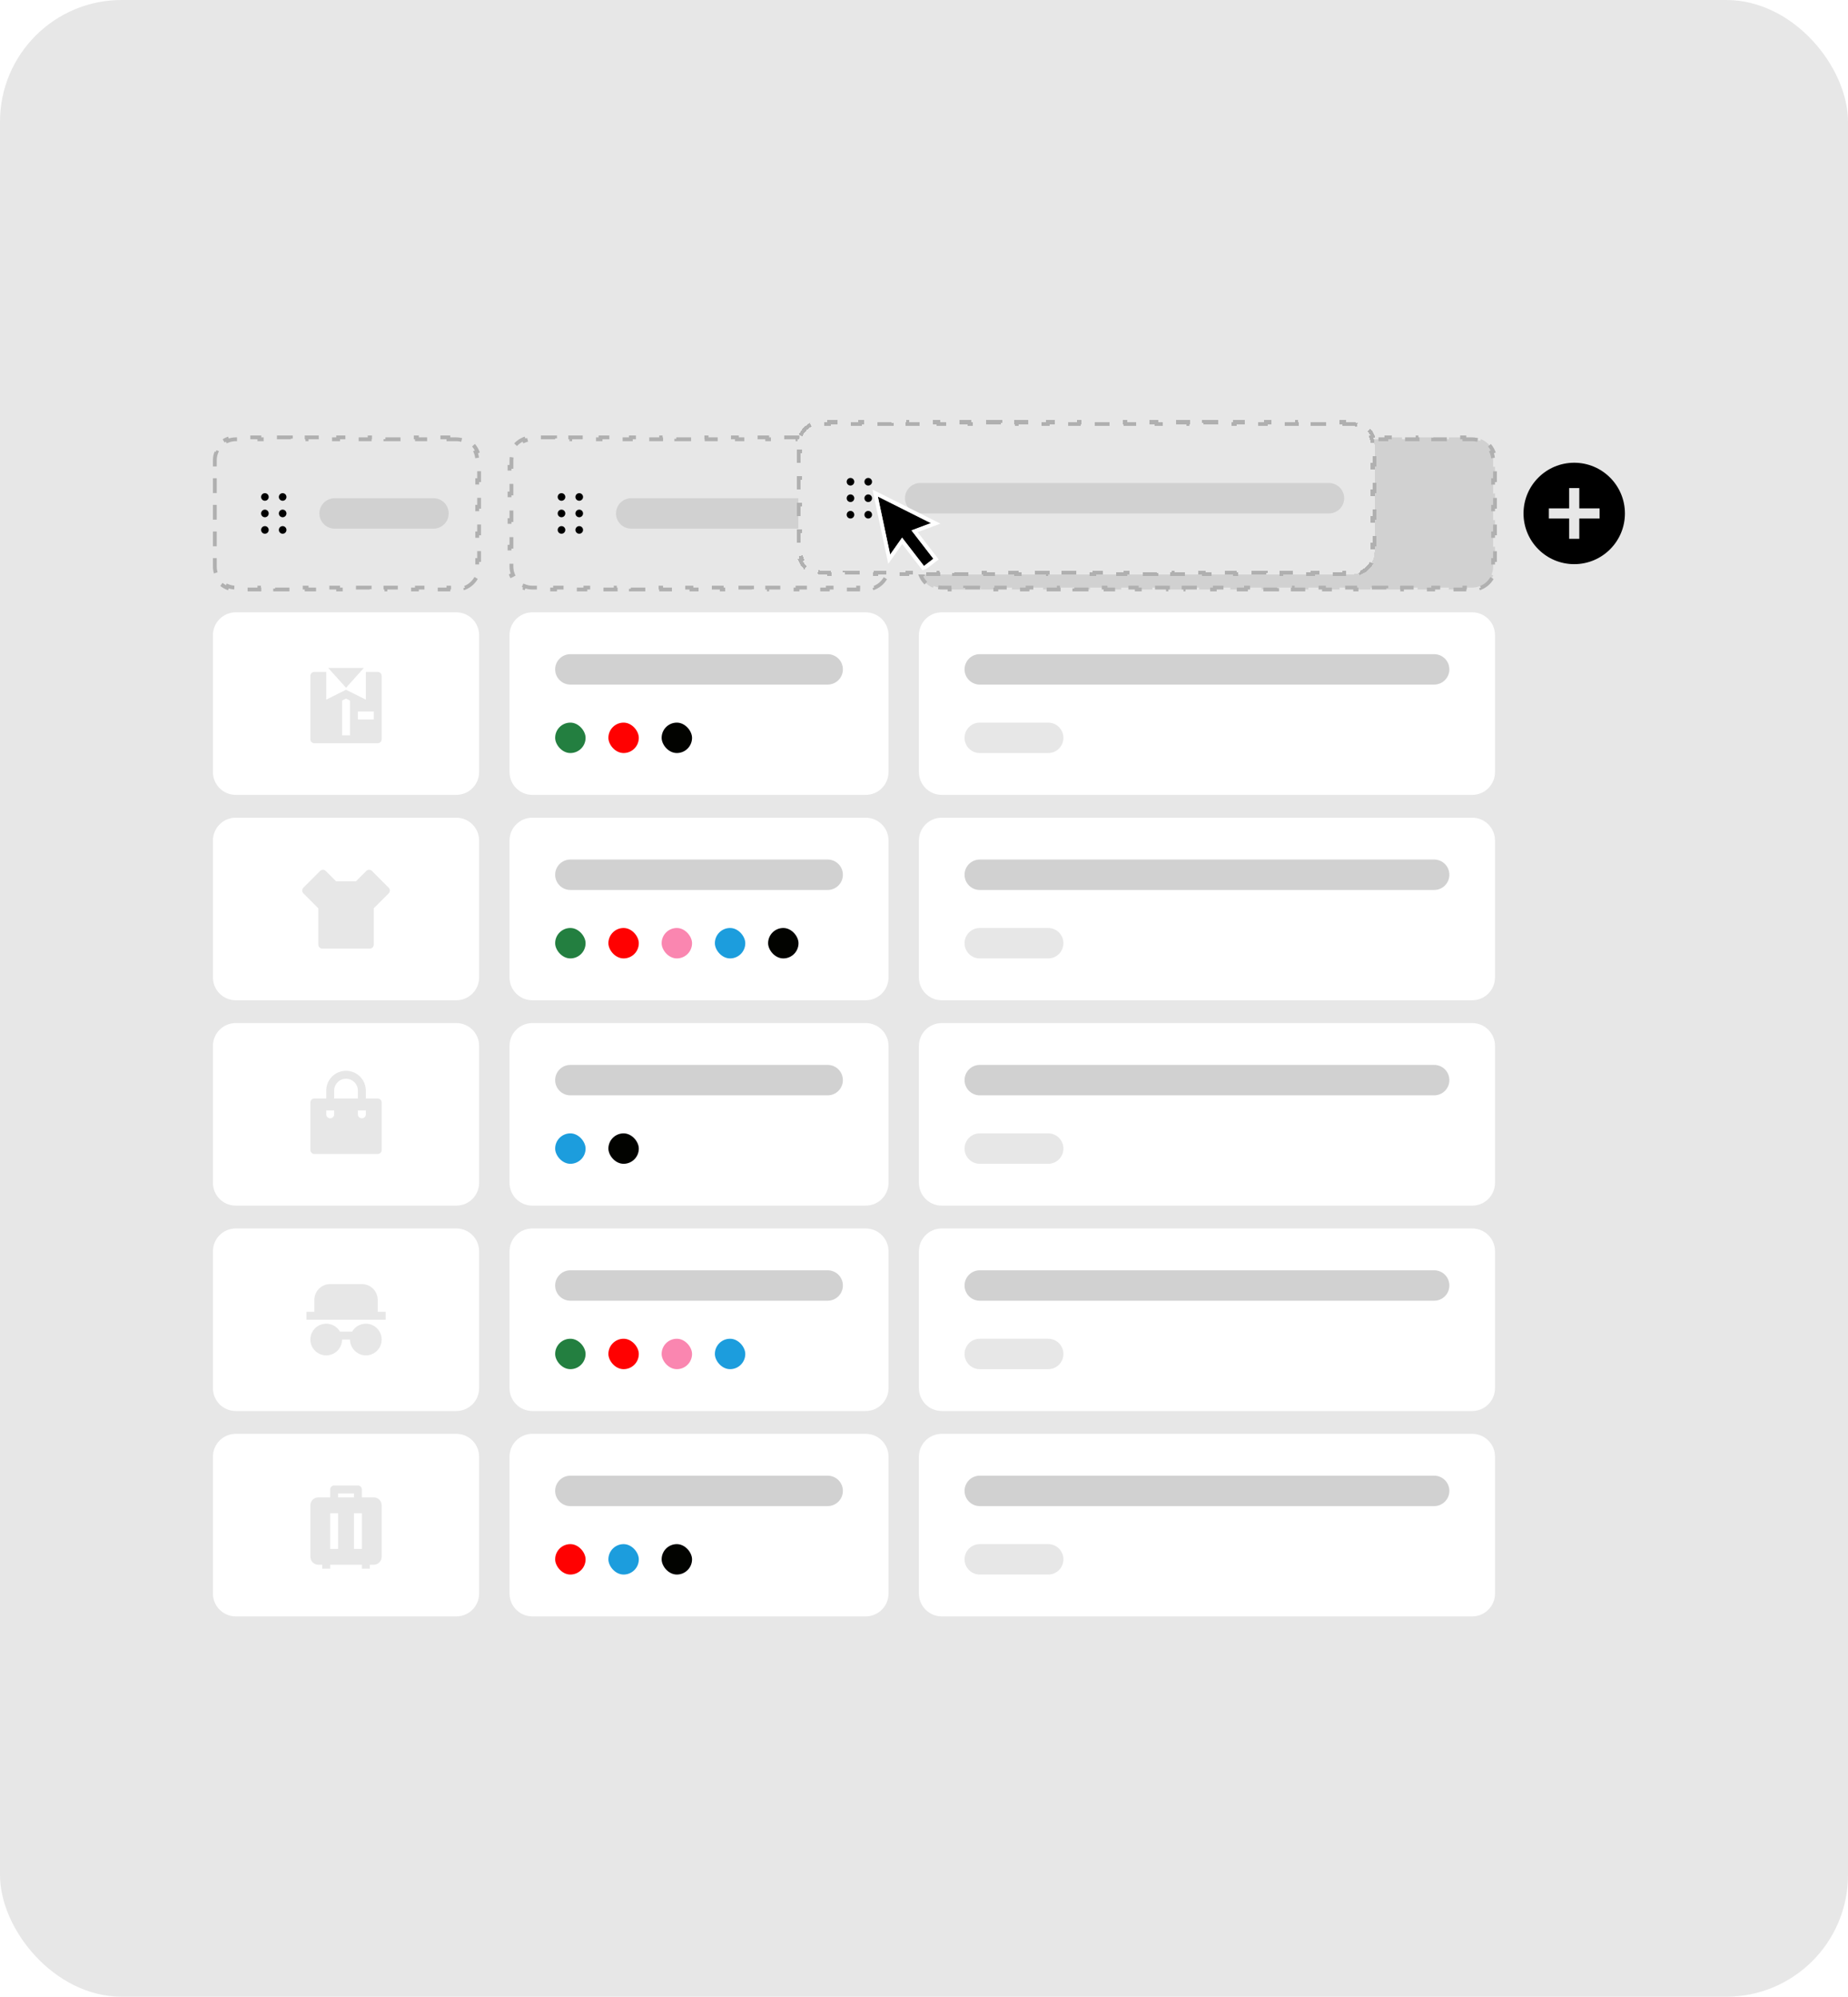 <svg width="486" height="525" viewBox="0 0 486 525" fill="none" xmlns="http://www.w3.org/2000/svg">
<rect width="486" height="525" rx="32" fill="#E7E7E7"/>
<g clip-path="url(#clip0_3124_8494)">
<path d="M117.929 115V115.5H120C120.747 115.5 121.458 115.648 122.105 115.917L122.296 115.456C123.762 116.064 124.935 117.237 125.543 118.703L125.083 118.895C125.352 119.542 125.5 120.253 125.5 121V122.75H126V126.25H125.5V129.75H126V133.25H125.5V136.75H126V140.25H125.5V143.75H126V147.25H125.5V149C125.5 149.747 125.352 150.458 125.083 151.105L125.543 151.296C124.935 152.763 123.763 153.935 122.296 154.543L122.105 154.083C121.458 154.352 120.747 154.5 120 154.5H117.929V155H113.786V154.5H109.643V155H105.5V154.5H101.357V155H97.214V154.5H93.071V155H88.929V154.5H84.786V155H80.643V154.5H76.5V155H72.357V154.5H68.214V155H64.071V154.5H62C61.253 154.5 60.542 154.352 59.895 154.083L59.703 154.543C58.237 153.935 57.064 152.762 56.456 151.296L56.917 151.105C56.648 150.458 56.5 149.747 56.5 149V147.25H56V143.75H56.5V140.25H56V136.75H56.5V133.25H56V129.75H56.5V126.25H56V122.75H56.5V121C56.5 120.253 56.648 119.542 56.917 118.895L56.456 118.703C57.064 117.237 58.237 116.064 59.703 115.456L59.895 115.917C60.542 115.648 61.253 115.5 62 115.5H64.071V115H68.214V115.5H72.357V115H76.5V115.5H80.643V115H84.786V115.5H88.929V115H93.071V115.5H97.214V115H101.357V115.5H105.5V115H109.643V115.5H113.786V115H117.929Z" fill="#E7E7E7"/>
<path d="M117.929 115V115.5H120C120.747 115.5 121.458 115.648 122.105 115.917L122.296 115.456C123.762 116.064 124.935 117.237 125.543 118.703L125.083 118.895C125.352 119.542 125.5 120.253 125.5 121V122.75H126V126.25H125.5V129.75H126V133.25H125.5V136.75H126V140.25H125.5V143.75H126V147.25H125.5V149C125.5 149.747 125.352 150.458 125.083 151.105L125.543 151.296C124.935 152.763 123.763 153.935 122.296 154.543L122.105 154.083C121.458 154.352 120.747 154.5 120 154.5H117.929V155H113.786V154.5H109.643V155H105.5V154.5H101.357V155H97.214V154.5H93.071V155H88.929V154.5H84.786V155H80.643V154.5H76.5V155H72.357V154.5H68.214V155H64.071V154.5H62C61.253 154.5 60.542 154.352 59.895 154.083L59.703 154.543C58.237 153.935 57.064 152.762 56.456 151.296L56.917 151.105C56.648 150.458 56.5 149.747 56.5 149V147.25H56V143.75H56.5V140.25H56V136.75H56.5V133.25H56V129.75H56.5V126.25H56V122.75H56.5V121C56.5 120.253 56.648 119.542 56.917 118.895L56.456 118.703C57.064 117.237 58.237 116.064 59.703 115.456L59.895 115.917C60.542 115.648 61.253 115.5 62 115.5H64.071V115H68.214V115.5H72.357V115H76.5V115.5H80.643V115H84.786V115.5H88.929V115H93.071V115.5H97.214V115H101.357V115.5H105.5V115H109.643V115.5H113.786V115H117.929Z" stroke="#B0B0B0" stroke-dasharray="4 4"/>
<path d="M69.666 131.668C70.218 131.668 70.666 131.22 70.666 130.668C70.666 130.116 70.218 129.668 69.666 129.668C69.114 129.668 68.666 130.116 68.666 130.668C68.666 131.22 69.114 131.668 69.666 131.668ZM69.666 136.001C70.218 136.001 70.666 135.554 70.666 135.001C70.666 134.449 70.218 134.001 69.666 134.001C69.114 134.001 68.666 134.449 68.666 135.001C68.666 135.554 69.114 136.001 69.666 136.001ZM70.666 139.335C70.666 139.887 70.218 140.335 69.666 140.335C69.114 140.335 68.666 139.887 68.666 139.335C68.666 138.782 69.114 138.335 69.666 138.335C70.218 138.335 70.666 138.782 70.666 139.335ZM74.333 131.668C74.885 131.668 75.333 131.22 75.333 130.668C75.333 130.116 74.885 129.668 74.333 129.668C73.78 129.668 73.333 130.116 73.333 130.668C73.333 131.22 73.78 131.668 74.333 131.668ZM75.333 135.001C75.333 135.554 74.885 136.001 74.333 136.001C73.78 136.001 73.333 135.554 73.333 135.001C73.333 134.449 73.78 134.001 74.333 134.001C74.885 134.001 75.333 134.449 75.333 135.001ZM74.333 140.335C74.885 140.335 75.333 139.887 75.333 139.335C75.333 138.782 74.885 138.335 74.333 138.335C73.78 138.335 73.333 138.782 73.333 139.335C73.333 139.887 73.78 140.335 74.333 140.335Z" fill="black"/>
<path d="M84 135C84 132.791 85.791 131 88 131H114C116.209 131 118 132.791 118 135C118 137.209 116.209 139 114 139H88C85.791 139 84 137.209 84 135Z" fill="#D1D1D1"/>
<path d="M56 167C56 163.686 58.686 161 62 161H120C123.314 161 126 163.686 126 167V203C126 206.314 123.314 209 120 209H62C58.686 209 56 206.314 56 203V167Z" fill="white"/>
<g clip-path="url(#clip1_3124_8494)">
<path d="M85.792 176.667V183.958L91 181.354L96.208 183.958V176.667H99.333C99.61 176.667 99.875 176.776 100.07 176.972C100.265 177.167 100.375 177.432 100.375 177.708V194.375C100.375 194.651 100.265 194.916 100.07 195.112C99.875 195.307 99.61 195.417 99.333 195.417H82.667C82.39 195.417 82.125 195.307 81.93 195.112C81.735 194.916 81.625 194.651 81.625 194.375V177.708C81.625 177.432 81.735 177.167 81.93 176.972C82.125 176.776 82.39 176.667 82.667 176.667H85.792ZM91 180.833L86.312 175.625H95.688L91 180.833ZM92.042 184.204L91 183.683L89.958 184.204V193.333H92.042V184.204ZM94.125 187.083V189.167H98.292V187.083H94.125Z" fill="#E7E7E7"/>
</g>
<path d="M56 221C56 217.686 58.686 215 62 215H120C123.314 215 126 217.686 126 221V257C126 260.314 123.314 263 120 263H62C58.686 263 56 260.314 56 257V221Z" fill="white"/>
<g clip-path="url(#clip2_3124_8494)">
<path d="M93.621 231.709L96.335 228.993C96.432 228.896 96.547 228.819 96.673 228.767C96.8 228.714 96.935 228.688 97.072 228.688C97.209 228.688 97.345 228.714 97.471 228.767C97.597 228.819 97.712 228.896 97.809 228.993L102.228 233.413C102.423 233.608 102.533 233.873 102.533 234.149C102.533 234.425 102.423 234.69 102.228 234.886L98.293 238.821V248.375C98.293 248.652 98.183 248.917 97.987 249.112C97.792 249.307 97.527 249.417 97.251 249.417H84.751C84.475 249.417 84.21 249.307 84.014 249.112C83.819 248.917 83.709 248.652 83.709 248.375V238.821L79.774 234.886C79.579 234.69 79.469 234.425 79.469 234.149C79.469 233.873 79.579 233.608 79.774 233.413L84.192 228.993C84.289 228.896 84.404 228.819 84.531 228.767C84.657 228.714 84.793 228.688 84.93 228.688C85.066 228.688 85.202 228.714 85.328 228.767C85.455 228.819 85.57 228.896 85.666 228.993L88.381 231.709H93.621Z" fill="#E7E7E7"/>
</g>
<path d="M56 275C56 271.686 58.686 269 62 269H120C123.314 269 126 271.686 126 275V311C126 314.314 123.314 317 120 317H62C58.686 317 56 314.314 56 311V275Z" fill="white"/>
<g clip-path="url(#clip3_3124_8494)">
<path d="M91 281.543C91.684 281.543 92.361 281.678 92.993 281.939C93.625 282.201 94.199 282.585 94.683 283.068C95.166 283.552 95.55 284.126 95.812 284.758C96.074 285.39 96.208 286.067 96.208 286.751V288.835H99.333C99.61 288.835 99.875 288.944 100.07 289.14C100.265 289.335 100.375 289.6 100.375 289.876V302.376C100.375 302.653 100.265 302.918 100.07 303.113C99.875 303.308 99.61 303.418 99.333 303.418H82.667C82.39 303.418 82.125 303.308 81.93 303.113C81.735 302.918 81.625 302.653 81.625 302.376V289.876C81.625 289.6 81.735 289.335 81.93 289.14C82.125 288.944 82.39 288.835 82.667 288.835H85.792V286.751C85.792 285.37 86.34 284.045 87.317 283.068C88.294 282.092 89.619 281.543 91 281.543ZM96.208 291.96H94.125V293.001C94.125 293.267 94.227 293.522 94.409 293.715C94.591 293.908 94.841 294.024 95.106 294.04C95.371 294.056 95.632 293.969 95.835 293.799C96.039 293.629 96.17 293.387 96.201 293.123L96.208 293.001V291.96ZM87.875 291.96H85.792V293.001C85.792 293.267 85.894 293.522 86.076 293.715C86.258 293.908 86.507 294.024 86.772 294.04C87.037 294.056 87.298 293.969 87.502 293.799C87.706 293.629 87.836 293.387 87.868 293.123L87.875 293.001V291.96ZM91 283.626C90.203 283.626 89.436 283.931 88.856 284.478C88.276 285.024 87.927 285.772 87.88 286.568L87.875 286.751V288.835H94.125V286.751C94.125 285.954 93.82 285.187 93.274 284.607C92.727 284.027 91.979 283.678 91.183 283.632L91 283.626Z" fill="#E7E7E7"/>
</g>
<path d="M56 329C56 325.686 58.686 323 62 323H120C123.314 323 126 325.686 126 329V365C126 368.314 123.314 371 120 371H62C58.686 371 56 368.314 56 365V329Z" fill="white"/>
<g clip-path="url(#clip4_3124_8494)">
<path d="M96.209 348.042C97.314 348.042 98.374 348.481 99.155 349.262C99.937 350.043 100.376 351.103 100.376 352.208C100.376 353.313 99.937 354.373 99.155 355.155C98.374 355.936 97.314 356.375 96.209 356.375C93.978 356.375 92.042 354.51 92.042 352.208H89.959C89.959 353.219 89.591 354.195 88.924 354.955C88.257 355.715 87.337 356.206 86.335 356.338C85.332 356.469 84.316 356.232 83.476 355.67C82.636 355.108 82.028 354.26 81.767 353.283C81.506 352.307 81.609 351.269 82.056 350.362C82.504 349.456 83.265 348.743 84.2 348.357C85.134 347.97 86.176 347.936 87.133 348.262C88.091 348.587 88.897 349.249 89.402 350.125H92.6C92.965 349.491 93.491 348.965 94.125 348.599C94.759 348.234 95.477 348.041 96.209 348.042ZM80.584 347V344.917H82.667V341.792C82.667 340.687 83.106 339.627 83.888 338.845C84.669 338.064 85.729 337.625 86.834 337.625H95.167C96.272 337.625 97.332 338.064 98.114 338.845C98.895 339.627 99.334 340.687 99.334 341.792V344.917H101.417V347H80.584Z" fill="#E7E7E7"/>
</g>
<path d="M56 383C56 379.686 58.686 377 62 377H120C123.314 377 126 379.686 126 383V419C126 422.314 123.314 425 120 425H62C58.686 425 56 422.314 56 419V383Z" fill="white"/>
<g clip-path="url(#clip5_3124_8494)">
<path d="M97.25 412.457H95.167V411.415H86.833V412.457H84.75V411.415H83.708C82.557 411.415 81.625 410.483 81.625 409.332V395.79C81.625 394.639 82.557 393.707 83.708 393.707H86.833V391.624C86.833 391.049 87.3 390.582 87.875 390.582H94.125C94.7 390.582 95.167 391.049 95.167 391.624V393.707H98.292C99.443 393.707 100.375 394.639 100.375 395.79V409.332C100.375 410.483 99.443 411.415 98.292 411.415H97.25V412.457ZM88.917 397.874H86.833V407.249H88.917V397.874ZM95.167 397.874H93.083V407.249H95.167V397.874ZM93.083 392.665H88.917V393.707H93.083V392.665Z" fill="#E7E7E7"/>
</g>
<path d="M225.674 115V115.5H227.667C228.413 115.5 229.124 115.648 229.771 115.917L229.963 115.456C231.429 116.064 232.602 117.237 233.21 118.703H233.211L232.75 118.895C233.019 119.542 233.167 120.253 233.167 121V122.75H233.667V126.25H233.167V129.75H233.667V133.25H233.167V136.75H233.667V140.25H233.167V143.75H233.667V147.25H233.167V149C233.167 149.747 233.019 150.458 232.75 151.105L233.21 151.296C232.602 152.763 231.43 153.935 229.963 154.543L229.771 154.083C229.124 154.352 228.413 154.5 227.667 154.5H225.674V155H221.689V154.5H217.704V155H213.72V154.5H209.734V155H205.75V154.5H201.766V155H197.78V154.5H193.796V155H189.811V154.5H185.826V155H181.841V154.5H177.856V155H173.871V154.5H169.887V155H165.901V154.5H161.917V155H157.932V154.5H153.947V155H149.962V154.5H145.978V155H141.992V154.5H140C139.253 154.5 138.542 154.352 137.895 154.083L137.703 154.543C136.237 153.935 135.064 152.762 134.456 151.296L134.917 151.105C134.648 150.458 134.5 149.747 134.5 149V147.25H134V143.75H134.5V140.25H134V136.75H134.5V133.25H134V129.75H134.5V126.25H134V122.75H134.5V121C134.5 120.253 134.648 119.542 134.917 118.895L134.456 118.703C135.064 117.237 136.237 116.064 137.703 115.456L137.895 115.917C138.542 115.648 139.253 115.5 140 115.5H141.992V115H145.978V115.5H149.962V115H153.947V115.5H157.932V115H161.917V115.5H165.901V115H169.887V115.5H173.871V115H177.856V115.5H181.841V115H185.826V115.5H189.811V115H193.796V115.5H197.78V115H201.766V115.5H205.75V115H209.734V115.5H213.72V115H217.704V115.5H221.689V115H225.674Z" fill="#E7E7E7"/>
<path d="M225.674 115V115.5H227.667C228.413 115.5 229.124 115.648 229.771 115.917L229.963 115.456C231.429 116.064 232.602 117.237 233.21 118.703H233.211L232.75 118.895C233.019 119.542 233.167 120.253 233.167 121V122.75H233.667V126.25H233.167V129.75H233.667V133.25H233.167V136.75H233.667V140.25H233.167V143.75H233.667V147.25H233.167V149C233.167 149.747 233.019 150.458 232.75 151.105L233.21 151.296C232.602 152.763 231.43 153.935 229.963 154.543L229.771 154.083C229.124 154.352 228.413 154.5 227.667 154.5H225.674V155H221.689V154.5H217.704V155H213.72V154.5H209.734V155H205.75V154.5H201.766V155H197.78V154.5H193.796V155H189.811V154.5H185.826V155H181.841V154.5H177.856V155H173.871V154.5H169.887V155H165.901V154.5H161.917V155H157.932V154.5H153.947V155H149.962V154.5H145.978V155H141.992V154.5H140C139.253 154.5 138.542 154.352 137.895 154.083L137.703 154.543C136.237 153.935 135.064 152.762 134.456 151.296L134.917 151.105C134.648 150.458 134.5 149.747 134.5 149V147.25H134V143.75H134.5V140.25H134V136.75H134.5V133.25H134V129.75H134.5V126.25H134V122.75H134.5V121C134.5 120.253 134.648 119.542 134.917 118.895L134.456 118.703C135.064 117.237 136.237 116.064 137.703 115.456L137.895 115.917C138.542 115.648 139.253 115.5 140 115.5H141.992V115H145.978V115.5H149.962V115H153.947V115.5H157.932V115H161.917V115.5H165.901V115H169.887V115.5H173.871V115H177.856V115.5H181.841V115H185.826V115.5H189.811V115H193.796V115.5H197.78V115H201.766V115.5H205.75V115H209.734V115.5H213.72V115H217.704V115.5H221.689V115H225.674Z" stroke="#B0B0B0" stroke-dasharray="4 4"/>
<path d="M147.666 131.668C148.218 131.668 148.666 131.22 148.666 130.668C148.666 130.116 148.218 129.668 147.666 129.668C147.114 129.668 146.666 130.116 146.666 130.668C146.666 131.22 147.114 131.668 147.666 131.668ZM147.666 136.001C148.218 136.001 148.666 135.554 148.666 135.001C148.666 134.449 148.218 134.001 147.666 134.001C147.114 134.001 146.666 134.449 146.666 135.001C146.666 135.554 147.114 136.001 147.666 136.001ZM148.666 139.335C148.666 139.887 148.218 140.335 147.666 140.335C147.114 140.335 146.666 139.887 146.666 139.335C146.666 138.782 147.114 138.335 147.666 138.335C148.218 138.335 148.666 138.782 148.666 139.335ZM152.333 131.668C152.885 131.668 153.333 131.22 153.333 130.668C153.333 130.116 152.885 129.668 152.333 129.668C151.78 129.668 151.333 130.116 151.333 130.668C151.333 131.22 151.78 131.668 152.333 131.668ZM153.333 135.001C153.333 135.554 152.885 136.001 152.333 136.001C151.78 136.001 151.333 135.554 151.333 135.001C151.333 134.449 151.78 134.001 152.333 134.001C152.885 134.001 153.333 134.449 153.333 135.001ZM152.333 140.335C152.885 140.335 153.333 139.887 153.333 139.335C153.333 138.782 152.885 138.335 152.333 138.335C151.78 138.335 151.333 138.782 151.333 139.335C151.333 139.887 151.78 140.335 152.333 140.335Z" fill="black"/>
<path d="M162 135C162 132.791 163.791 131 166 131H221.667C223.876 131 225.667 132.791 225.667 135C225.667 137.209 223.876 139 221.667 139H166C163.791 139 162 137.209 162 135Z" fill="#D1D1D1"/>
<path d="M134 167C134 163.686 136.686 161 140 161H227.667C230.98 161 233.667 163.686 233.667 167V203C233.667 206.314 230.98 209 227.667 209H140C136.686 209 134 206.314 134 203V167Z" fill="white"/>
<path d="M146 176C146 173.791 147.791 172 150 172H217.667C219.876 172 221.667 173.791 221.667 176C221.667 178.209 219.876 180 217.667 180H150C147.791 180 146 178.209 146 176Z" fill="#D1D1D1"/>
<rect x="146" y="190" width="8" height="8" rx="4" fill="#237F40"/>
<rect x="160" y="190" width="8" height="8" rx="4" fill="#FF0101"/>
<rect x="174" y="190" width="8" height="8" rx="4" fill="#020300"/>
<path d="M134 221C134 217.686 136.686 215 140 215H227.667C230.98 215 233.667 217.686 233.667 221V257C233.667 260.314 230.98 263 227.667 263H140C136.686 263 134 260.314 134 257V221Z" fill="white"/>
<path d="M146 230C146 227.791 147.791 226 150 226H217.667C219.876 226 221.667 227.791 221.667 230C221.667 232.209 219.876 234 217.667 234H150C147.791 234 146 232.209 146 230Z" fill="#D1D1D1"/>
<rect x="146" y="244" width="8" height="8" rx="4" fill="#237F40"/>
<rect x="160" y="244" width="8" height="8" rx="4" fill="#FF0101"/>
<rect x="174" y="244" width="8" height="8" rx="4" fill="#FA86B0"/>
<rect x="188" y="244" width="8" height="8" rx="4" fill="#1C9DDD"/>
<rect x="202" y="244" width="8" height="8" rx="4" fill="#020300"/>
<path d="M134 275C134 271.686 136.686 269 140 269H227.667C230.98 269 233.667 271.686 233.667 275V311C233.667 314.314 230.98 317 227.667 317H140C136.686 317 134 314.314 134 311V275Z" fill="white"/>
<path d="M146 284C146 281.791 147.791 280 150 280H217.667C219.876 280 221.667 281.791 221.667 284C221.667 286.209 219.876 288 217.667 288H150C147.791 288 146 286.209 146 284Z" fill="#D1D1D1"/>
<rect x="146" y="298" width="8" height="8" rx="4" fill="#1C9DDD"/>
<rect x="160" y="298" width="8" height="8" rx="4" fill="#020300"/>
<path d="M134 329C134 325.686 136.686 323 140 323H227.667C230.98 323 233.667 325.686 233.667 329V365C233.667 368.314 230.98 371 227.667 371H140C136.686 371 134 368.314 134 365V329Z" fill="white"/>
<path d="M146 338C146 335.791 147.791 334 150 334H217.667C219.876 334 221.667 335.791 221.667 338C221.667 340.209 219.876 342 217.667 342H150C147.791 342 146 340.209 146 338Z" fill="#D1D1D1"/>
<rect x="146" y="352" width="8" height="8" rx="4" fill="#237F40"/>
<rect x="160" y="352" width="8" height="8" rx="4" fill="#FF0101"/>
<rect x="174" y="352" width="8" height="8" rx="4" fill="#FA86B0"/>
<rect x="188" y="352" width="8" height="8" rx="4" fill="#1C9DDD"/>
<path d="M134 383C134 379.686 136.686 377 140 377H227.667C230.98 377 233.667 379.686 233.667 383V419C233.667 422.314 230.98 425 227.667 425H140C136.686 425 134 422.314 134 419V383Z" fill="white"/>
<path d="M146 392C146 389.791 147.791 388 150 388H217.667C219.876 388 221.667 389.791 221.667 392C221.667 394.209 219.876 396 217.667 396H150C147.791 396 146 394.209 146 392Z" fill="#D1D1D1"/>
<rect x="146" y="406" width="8" height="8" rx="4" fill="#FF0101"/>
<rect x="160" y="406" width="8" height="8" rx="4" fill="#1C9DDD"/>
<rect x="174" y="406" width="8" height="8" rx="4" fill="#020300"/>
<path d="M385.114 115V115.5H387.166C387.913 115.5 388.624 115.648 389.271 115.917L389.462 115.456C390.929 116.064 392.101 117.237 392.709 118.703L392.249 118.895C392.518 119.542 392.666 120.253 392.666 121V122.75H393.166V126.25H392.666V129.75H393.166V133.25H392.666V136.75H393.166V140.25H392.666V143.75H393.166V147.25H392.666V149C392.666 149.747 392.518 150.458 392.249 151.105L392.709 151.296C392.101 152.763 390.929 153.935 389.462 154.543L389.271 154.083C388.624 154.352 387.913 154.5 387.166 154.5H385.114V155H381.012V154.5H376.908V155H372.806V154.5H368.703V155H364.6V154.5H360.497V155H356.394V154.5H352.291V155H348.188V154.5H344.085V155H339.982V154.5H335.879V155H331.776V154.5H327.674V155H323.57V154.5H319.468V155H315.364V154.5H311.262V155H307.158V154.5H303.056V155H298.953V154.5H294.85V155H290.747V154.5H286.644V155H282.541V154.5H278.438V155H274.335V154.5H270.232V155H266.129V154.5H262.026V155H257.924V154.5H253.82V155H249.718V154.5H247.666C246.919 154.5 246.208 154.352 245.561 154.083L245.369 154.543C243.903 153.935 242.73 152.762 242.122 151.296L242.583 151.105C242.314 150.458 242.166 149.747 242.166 149V147.25H241.666V143.75H242.166V140.25H241.666V136.75H242.166V133.25H241.666V129.75H242.166V126.25H241.666V122.75H242.166V121C242.166 120.253 242.314 119.542 242.583 118.895L242.122 118.703C242.73 117.237 243.903 116.064 245.369 115.456L245.561 115.917C246.208 115.648 246.919 115.5 247.666 115.5H249.718V115H253.82V115.5H257.924V115H262.026V115.5H266.129V115H270.232V115.5H274.335V115H278.438V115.5H282.541V115H286.644V115.5H290.747V115H294.85V115.5H298.953V115H303.056V115.5H307.158V115H311.262V115.5H315.364V115H319.468V115.5H323.57V115H327.674V115.5H331.776V115H335.879V115.5H339.982V115H344.085V115.5H348.188V115H352.291V115.5H356.394V115H360.497V115.5H364.6V115H368.703V115.5H372.806V115H376.908V115.5H381.012V115H385.114Z" fill="#D1D1D1"/>
<path d="M385.114 115V115.5H387.166C387.913 115.5 388.624 115.648 389.271 115.917L389.462 115.456C390.929 116.064 392.101 117.237 392.709 118.703L392.249 118.895C392.518 119.542 392.666 120.253 392.666 121V122.75H393.166V126.25H392.666V129.75H393.166V133.25H392.666V136.75H393.166V140.25H392.666V143.75H393.166V147.25H392.666V149C392.666 149.747 392.518 150.458 392.249 151.105L392.709 151.296C392.101 152.763 390.929 153.935 389.462 154.543L389.271 154.083C388.624 154.352 387.913 154.5 387.166 154.5H385.114V155H381.012V154.5H376.908V155H372.806V154.5H368.703V155H364.6V154.5H360.497V155H356.394V154.5H352.291V155H348.188V154.5H344.085V155H339.982V154.5H335.879V155H331.776V154.5H327.674V155H323.57V154.5H319.468V155H315.364V154.5H311.262V155H307.158V154.5H303.056V155H298.953V154.5H294.85V155H290.747V154.5H286.644V155H282.541V154.5H278.438V155H274.335V154.5H270.232V155H266.129V154.5H262.026V155H257.924V154.5H253.82V155H249.718V154.5H247.666C246.919 154.5 246.208 154.352 245.561 154.083L245.369 154.543C243.903 153.935 242.73 152.762 242.122 151.296L242.583 151.105C242.314 150.458 242.166 149.747 242.166 149V147.25H241.666V143.75H242.166V140.25H241.666V136.75H242.166V133.25H241.666V129.75H242.166V126.25H241.666V122.75H242.166V121C242.166 120.253 242.314 119.542 242.583 118.895L242.122 118.703C242.73 117.237 243.903 116.064 245.369 115.456L245.561 115.917C246.208 115.648 246.919 115.5 247.666 115.5H249.718V115H253.82V115.5H257.924V115H262.026V115.5H266.129V115H270.232V115.5H274.335V115H278.438V115.5H282.541V115H286.644V115.5H290.747V115H294.85V115.5H298.953V115H303.056V115.5H307.158V115H311.262V115.5H315.364V115H319.468V115.5H323.57V115H327.674V115.5H331.776V115H335.879V115.5H339.982V115H344.085V115.5H348.188V115H352.291V115.5H356.394V115H360.497V115.5H364.6V115H368.703V115.5H372.806V115H376.908V115.5H381.012V115H385.114Z" stroke="#B0B0B0" stroke-dasharray="4 4"/>
<path d="M241.666 167C241.666 163.686 244.352 161 247.666 161H387.166C390.48 161 393.166 163.686 393.166 167V203C393.166 206.314 390.48 209 387.166 209H247.666C244.352 209 241.666 206.314 241.666 203V167Z" fill="white"/>
<path d="M253.666 176C253.666 173.791 255.457 172 257.666 172H377.166C379.375 172 381.166 173.791 381.166 176C381.166 178.209 379.375 180 377.166 180H257.666C255.457 180 253.666 178.209 253.666 176Z" fill="#D1D1D1"/>
<path d="M253.666 194C253.666 191.791 255.457 190 257.666 190H275.666C277.875 190 279.666 191.791 279.666 194C279.666 196.209 277.875 198 275.666 198H257.666C255.457 198 253.666 196.209 253.666 194Z" fill="#E7E7E7"/>
<path d="M241.666 221C241.666 217.686 244.352 215 247.666 215H387.166C390.48 215 393.166 217.686 393.166 221V257C393.166 260.314 390.48 263 387.166 263H247.666C244.352 263 241.666 260.314 241.666 257V221Z" fill="white"/>
<path d="M253.666 230C253.666 227.791 255.457 226 257.666 226H377.166C379.375 226 381.166 227.791 381.166 230C381.166 232.209 379.375 234 377.166 234H257.666C255.457 234 253.666 232.209 253.666 230Z" fill="#D1D1D1"/>
<path d="M253.666 248C253.666 245.791 255.457 244 257.666 244H275.666C277.875 244 279.666 245.791 279.666 248C279.666 250.209 277.875 252 275.666 252H257.666C255.457 252 253.666 250.209 253.666 248Z" fill="#E7E7E7"/>
<path d="M241.666 275C241.666 271.686 244.352 269 247.666 269H387.166C390.48 269 393.166 271.686 393.166 275V311C393.166 314.314 390.48 317 387.166 317H247.666C244.352 317 241.666 314.314 241.666 311V275Z" fill="white"/>
<path d="M253.666 284C253.666 281.791 255.457 280 257.666 280H377.166C379.375 280 381.166 281.791 381.166 284C381.166 286.209 379.375 288 377.166 288H257.666C255.457 288 253.666 286.209 253.666 284Z" fill="#D1D1D1"/>
<path d="M253.666 302C253.666 299.791 255.457 298 257.666 298H275.666C277.875 298 279.666 299.791 279.666 302C279.666 304.209 277.875 306 275.666 306H257.666C255.457 306 253.666 304.209 253.666 302Z" fill="#E7E7E7"/>
<path d="M241.666 329C241.666 325.686 244.352 323 247.666 323H387.166C390.48 323 393.166 325.686 393.166 329V365C393.166 368.314 390.48 371 387.166 371H247.666C244.352 371 241.666 368.314 241.666 365V329Z" fill="white"/>
<path d="M253.666 338C253.666 335.791 255.457 334 257.666 334H377.166C379.375 334 381.166 335.791 381.166 338C381.166 340.209 379.375 342 377.166 342H257.666C255.457 342 253.666 340.209 253.666 338Z" fill="#D1D1D1"/>
<path d="M253.666 356C253.666 353.791 255.457 352 257.666 352H275.666C277.875 352 279.666 353.791 279.666 356C279.666 358.209 277.875 360 275.666 360H257.666C255.457 360 253.666 358.209 253.666 356Z" fill="#E7E7E7"/>
<path d="M241.666 383C241.666 379.686 244.352 377 247.666 377H387.166C390.48 377 393.166 379.686 393.166 383V419C393.166 422.314 390.48 425 387.166 425H247.666C244.352 425 241.666 422.314 241.666 419V383Z" fill="white"/>
<path d="M253.666 392C253.666 389.791 255.457 388 257.666 388H377.166C379.375 388 381.166 389.791 381.166 392C381.166 394.209 379.375 396 377.166 396H257.666C255.457 396 253.666 394.209 253.666 392Z" fill="#D1D1D1"/>
<path d="M253.666 410C253.666 407.791 255.457 406 257.666 406H275.666C277.875 406 279.666 407.791 279.666 410C279.666 412.209 277.875 414 275.666 414H257.666C255.457 414 253.666 412.209 253.666 410Z" fill="#E7E7E7"/>
<g filter="url(#filter0_d_3124_8494)">
<path d="M210 105C210 101.686 212.686 99 216 99H355.5C358.814 99 361.5 101.686 361.5 105V133C361.5 136.314 358.814 139 355.5 139H216C212.686 139 210 136.314 210 133V105Z" fill="#E7E7E7" shape-rendering="crispEdges"/>
<path d="M353.448 99V99.5H355.5C356.247 99.5 356.958 99.648 357.605 99.917L357.796 99.456C359.262 100.064 360.435 101.237 361.043 102.703L360.583 102.895C360.852 103.542 361 104.253 361 105V106.75H361.5V110.25H361V113.75H361.5V117.25H361V120.75H361.5V124.25H361V127.75H361.5V131.25H361V133C361 133.747 360.852 134.458 360.583 135.105L361.043 135.296C360.435 136.763 359.263 137.935 357.796 138.543L357.605 138.083C356.958 138.352 356.247 138.5 355.5 138.5H353.448V139H349.346V138.5H345.242V139H341.14V138.5H337.037V139H332.934V138.5H328.831V139H324.728V138.5H320.625V139H316.522V138.5H312.419V139H308.316V138.5H304.213V139H300.11V138.5H296.008V139H291.904V138.5H287.802V139H283.698V138.5H279.596V139H275.492V138.5H271.39V139H267.287V138.5H263.184V139H259.081V138.5H254.978V139H250.875V138.5H246.772V139H242.669V138.5H238.566V139H234.463V138.5H230.36V139H226.258V138.5H222.154V139H218.052V138.5H216C215.253 138.5 214.542 138.352 213.895 138.083L213.703 138.543C212.237 137.935 211.064 136.762 210.456 135.296L210.917 135.105C210.648 134.458 210.5 133.747 210.5 133V131.25H210V127.75H210.5V124.25H210V120.75H210.5V117.25H210V113.75H210.5V110.25H210V106.75H210.5V105C210.5 104.253 210.648 103.542 210.917 102.895L210.456 102.703C211.064 101.237 212.237 100.064 213.703 99.456L213.895 99.917C214.542 99.648 215.253 99.5 216 99.5H218.052V99H222.154V99.5H226.258V99H230.36V99.5H234.463V99H238.566V99.5H242.669V99H246.772V99.5H250.875V99H254.978V99.5H259.081V99H263.184V99.5H267.287V99H271.39V99.5H275.492V99H279.596V99.5H283.698V99H287.802V99.5H291.904V99H296.008V99.5H300.11V99H304.213V99.5H308.316V99H312.419V99.5H316.522V99H320.625V99.5H324.728V99H328.831V99.5H332.934V99H337.037V99.5H341.14V99H345.242V99.5H349.346V99H353.448Z" stroke="#B0B0B0" stroke-dasharray="4 4" shape-rendering="crispEdges"/>
<path d="M223.666 115.668C224.218 115.668 224.666 115.22 224.666 114.668C224.666 114.116 224.218 113.668 223.666 113.668C223.114 113.668 222.666 114.116 222.666 114.668C222.666 115.22 223.114 115.668 223.666 115.668ZM223.666 120.001C224.218 120.001 224.666 119.554 224.666 119.001C224.666 118.449 224.218 118.001 223.666 118.001C223.114 118.001 222.666 118.449 222.666 119.001C222.666 119.554 223.114 120.001 223.666 120.001ZM224.666 123.335C224.666 123.887 224.218 124.335 223.666 124.335C223.114 124.335 222.666 123.887 222.666 123.335C222.666 122.782 223.114 122.335 223.666 122.335C224.218 122.335 224.666 122.782 224.666 123.335ZM228.333 115.668C228.885 115.668 229.333 115.22 229.333 114.668C229.333 114.116 228.885 113.668 228.333 113.668C227.78 113.668 227.333 114.116 227.333 114.668C227.333 115.22 227.78 115.668 228.333 115.668ZM229.333 119.001C229.333 119.554 228.885 120.001 228.333 120.001C227.78 120.001 227.333 119.554 227.333 119.001C227.333 118.449 227.78 118.001 228.333 118.001C228.885 118.001 229.333 118.449 229.333 119.001ZM228.333 124.335C228.885 124.335 229.333 123.887 229.333 123.335C229.333 122.782 228.885 122.335 228.333 122.335C227.78 122.335 227.333 122.782 227.333 123.335C227.333 123.887 227.78 124.335 228.333 124.335Z" fill="black"/>
<path d="M238 119C238 116.791 239.791 115 242 115H349.5C351.709 115 353.5 116.791 353.5 119C353.5 121.209 351.709 123 349.5 123H242C239.791 123 238 121.209 238 119Z" fill="#D1D1D1"/>
</g>
<g clip-path="url(#clip6_3124_8494)">
<path d="M413.999 148.335C406.635 148.335 400.666 142.365 400.666 135.001C400.666 127.637 406.635 121.668 413.999 121.668C421.363 121.668 427.333 127.637 427.333 135.001C427.333 142.365 421.363 148.335 413.999 148.335ZM412.666 133.668H407.333V136.335H412.666V141.668H415.333V136.335H420.666V133.668H415.333V128.335H412.666V133.668Z" fill="black"/>
</g>
</g>
<g clip-path="url(#clip7_3124_8494)">
<g filter="url(#filter1_d_3124_8494)">
<path d="M238.714 138.459L244.467 145.912L241.995 147.822L236.24 140.369L233.097 144.821L229.862 129.552L243.816 136.545L238.714 138.459Z" fill="black"/>
<path d="M230.086 129.105L244.04 136.098L245.063 136.612L243.991 137.014L239.523 138.689L244.863 145.607L245.168 146.002L244.773 146.309L242.3 148.218L241.904 148.523L241.599 148.128L236.258 141.211L233.506 145.109L232.846 146.045L232.608 144.924L229.373 129.656L229.158 128.64L230.086 129.105Z" stroke="white"/>
</g>
</g>
<defs>
<filter id="filter0_d_3124_8494" x="186" y="87" width="199.5" height="88" filterUnits="userSpaceOnUse" color-interpolation-filters="sRGB">
<feFlood flood-opacity="0" result="BackgroundImageFix"/>
<feColorMatrix in="SourceAlpha" type="matrix" values="0 0 0 0 0 0 0 0 0 0 0 0 0 0 0 0 0 0 127 0" result="hardAlpha"/>
<feOffset dy="12"/>
<feGaussianBlur stdDeviation="12"/>
<feComposite in2="hardAlpha" operator="out"/>
<feColorMatrix type="matrix" values="0 0 0 0 0 0 0 0 0 0 0 0 0 0 0 0 0 0 0.12 0"/>
<feBlend mode="normal" in2="BackgroundImageFix" result="effect1_dropShadow_3124_8494"/>
<feBlend mode="normal" in="SourceGraphic" in2="effect1_dropShadow_3124_8494" result="shape"/>
</filter>
<filter id="filter1_d_3124_8494" x="227.453" y="126.727" width="21.857" height="25.496" filterUnits="userSpaceOnUse" color-interpolation-filters="sRGB">
<feFlood flood-opacity="0" result="BackgroundImageFix"/>
<feColorMatrix in="SourceAlpha" type="matrix" values="0 0 0 0 0 0 0 0 0 0 0 0 0 0 0 0 0 0 127 0" result="hardAlpha"/>
<feOffset dx="1" dy="1"/>
<feGaussianBlur stdDeviation="1"/>
<feComposite in2="hardAlpha" operator="out"/>
<feColorMatrix type="matrix" values="0 0 0 0 0 0 0 0 0 0 0 0 0 0 0 0 0 0 0.25 0"/>
<feBlend mode="normal" in2="BackgroundImageFix" result="effect1_dropShadow_3124_8494"/>
<feBlend mode="normal" in="SourceGraphic" in2="effect1_dropShadow_3124_8494" result="shape"/>
</filter>
<clipPath id="clip0_3124_8494">
<rect width="374" height="326" fill="white" transform="translate(56 99)"/>
</clipPath>
<clipPath id="clip1_3124_8494">
<rect width="25" height="25" fill="white" transform="translate(78.5 172.5)"/>
</clipPath>
<clipPath id="clip2_3124_8494">
<rect width="25" height="25" fill="white" transform="translate(78.5 226.5)"/>
</clipPath>
<clipPath id="clip3_3124_8494">
<rect width="25" height="25" fill="white" transform="translate(78.5 280.5)"/>
</clipPath>
<clipPath id="clip4_3124_8494">
<rect width="25" height="25" fill="white" transform="translate(78.5 334.5)"/>
</clipPath>
<clipPath id="clip5_3124_8494">
<rect width="25" height="25" fill="white" transform="translate(78.5 388.5)"/>
</clipPath>
<clipPath id="clip6_3124_8494">
<rect width="32" height="32" fill="white" transform="translate(398 119)"/>
</clipPath>
<clipPath id="clip7_3124_8494">
<rect width="25" height="25" fill="white" transform="translate(221 130.59) rotate(-17.672)"/>
</clipPath>
</defs>
</svg>
